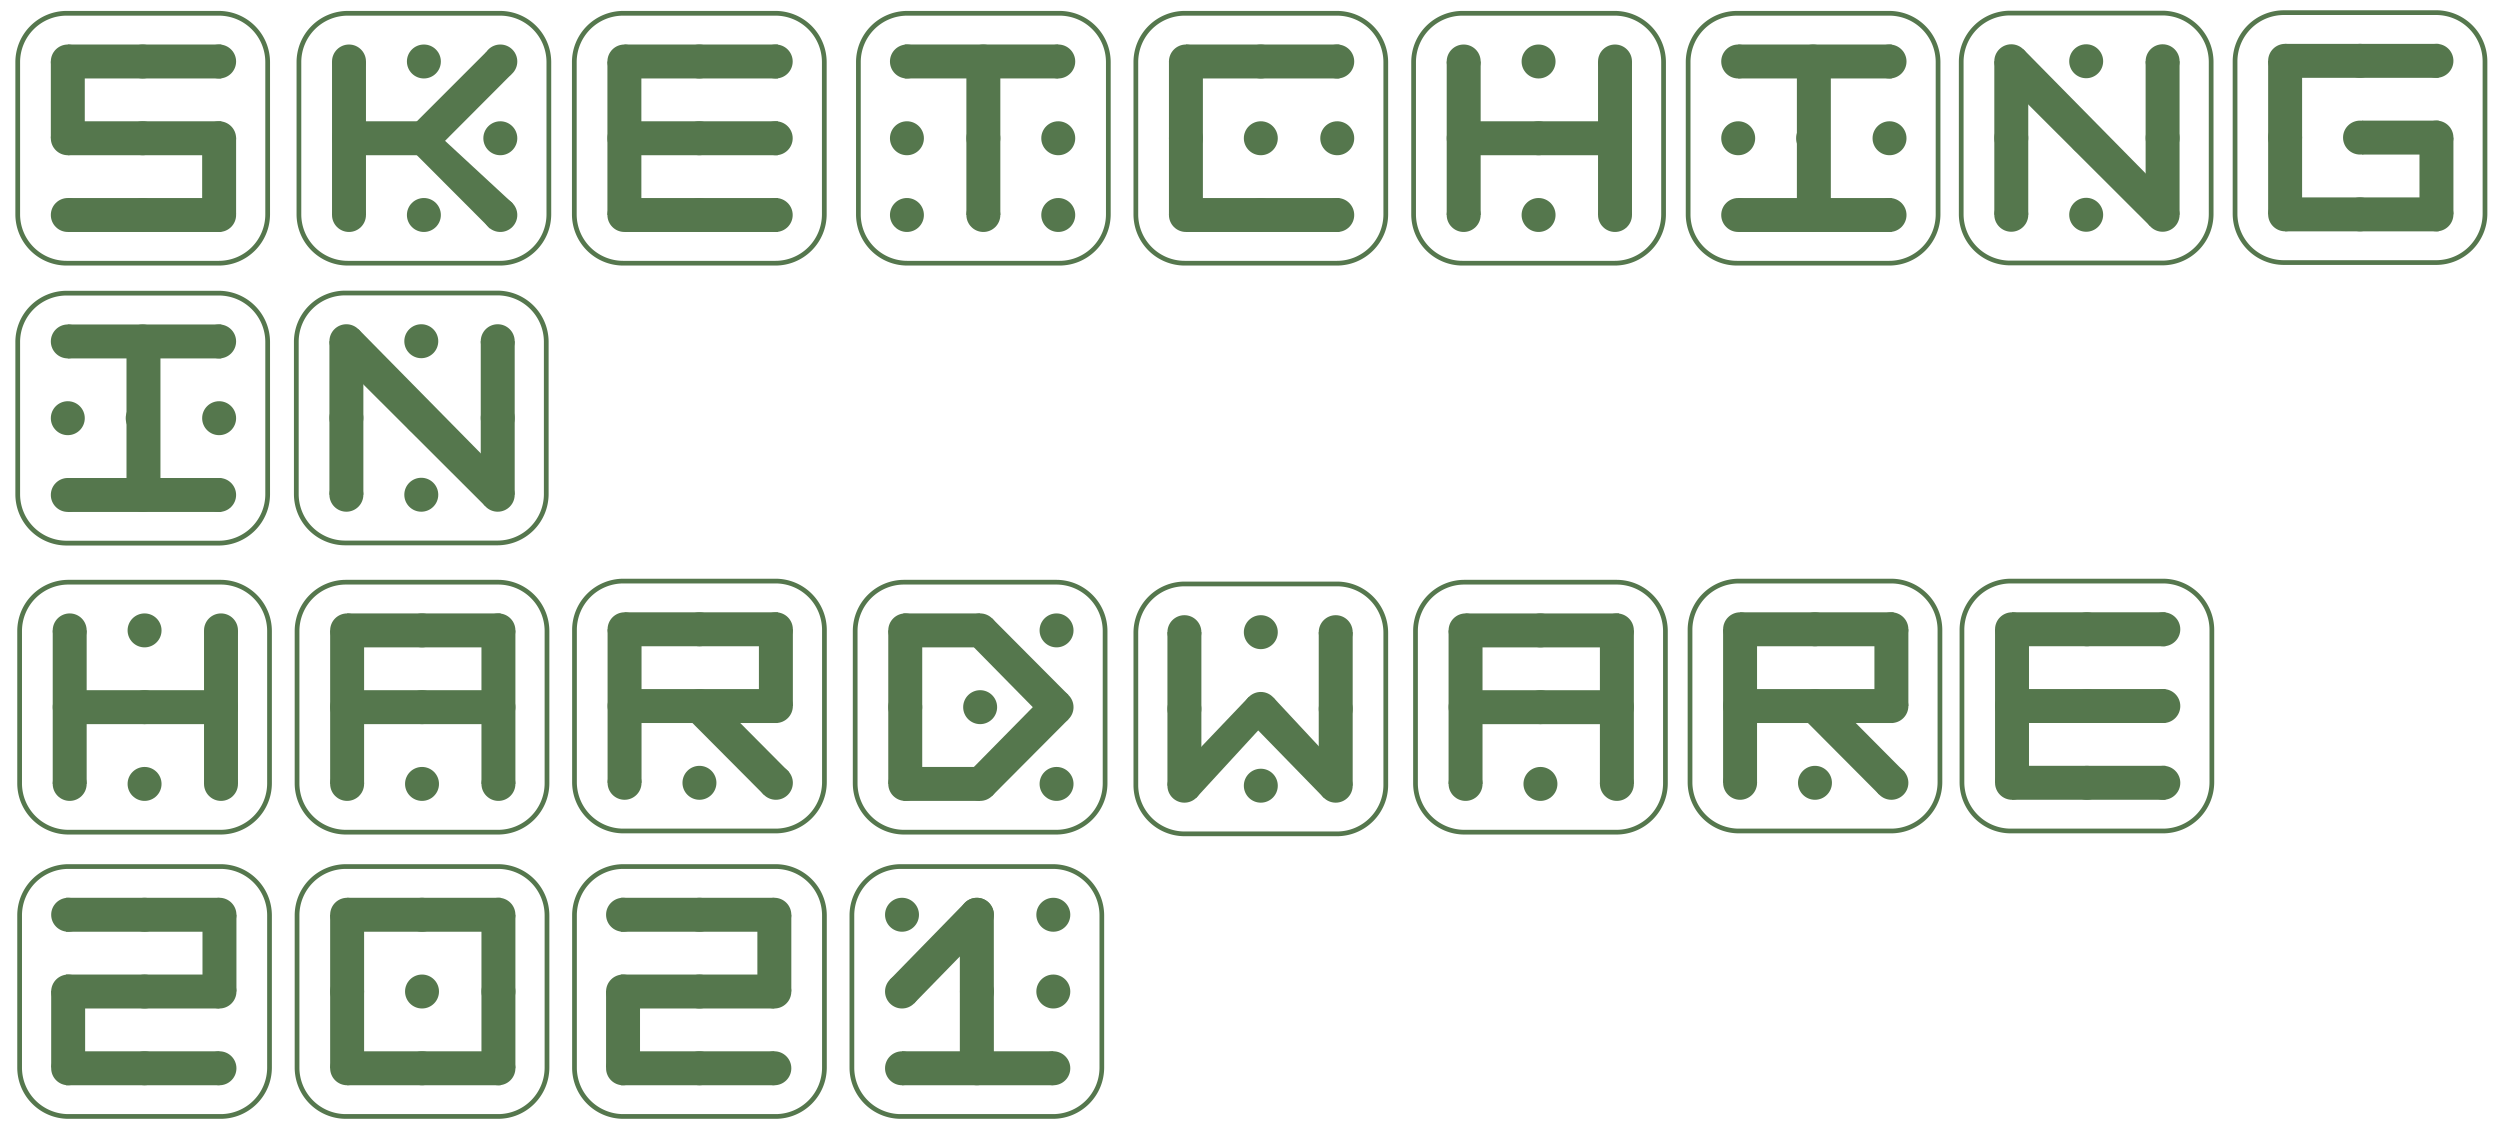 <svg id="Layer_1" data-name="Layer 1" xmlns="http://www.w3.org/2000/svg" width="1057.47" height="480" viewBox="0 0 1057.47 480"><defs><style>.cls-1{fill:#55774d;}</style></defs><path class="cls-1" d="M210.7,247.26a19.67,19.67,0,0,1,19.67,19.67v64.39A19.67,19.67,0,0,1,210.7,351H146.31a19.66,19.66,0,0,1-19.66-19.66V266.93a19.67,19.67,0,0,1,19.66-19.67H210.7m0-2H146.31a21.69,21.69,0,0,0-21.66,21.67v64.39A21.69,21.69,0,0,0,146.31,353H210.7a21.69,21.69,0,0,0,21.67-21.66V266.93a21.69,21.69,0,0,0-21.67-21.67Z"/><circle class="cls-1" cx="146.83" cy="266.65" r="7.18"/><circle class="cls-1" cx="178.51" cy="266.65" r="7.18"/><circle class="cls-1" cx="210.83" cy="266.65" r="7.18"/><circle class="cls-1" cx="146.83" cy="299.12" r="7.18"/><circle class="cls-1" cx="178.51" cy="299.12" r="7.18"/><circle class="cls-1" cx="210.83" cy="299.12" r="7.18"/><circle class="cls-1" cx="146.83" cy="331.59" r="7.18"/><circle class="cls-1" cx="178.51" cy="331.59" r="7.18"/><circle class="cls-1" cx="210.83" cy="331.59" r="7.18"/><rect class="cls-1" x="139.65" y="266.65" width="14.36" height="64.94"/><rect class="cls-1" x="203.65" y="266.65" width="14.36" height="64.94"/><rect class="cls-1" x="172.12" y="234.18" width="14.36" height="64.94" transform="translate(-87.35 445.95) rotate(-90)"/><rect class="cls-1" x="172.12" y="266.65" width="14.36" height="64.94" transform="translate(-119.82 478.42) rotate(-90)"/><path class="cls-1" d="M683.79,247.26a19.67,19.67,0,0,1,19.66,19.67v64.39A19.66,19.66,0,0,1,683.79,351H619.4a19.66,19.66,0,0,1-19.66-19.66V266.93a19.67,19.67,0,0,1,19.66-19.67h64.39m0-2H619.4a21.68,21.68,0,0,0-21.66,21.67v64.39A21.68,21.68,0,0,0,619.4,353h64.39a21.69,21.69,0,0,0,21.66-21.66V266.93a21.69,21.69,0,0,0-21.66-21.67Z"/><circle class="cls-1" cx="619.92" cy="266.65" r="7.18"/><circle class="cls-1" cx="651.59" cy="266.65" r="7.18"/><circle class="cls-1" cx="683.92" cy="266.65" r="7.18"/><circle class="cls-1" cx="619.92" cy="299.12" r="7.18"/><circle class="cls-1" cx="651.59" cy="299.12" r="7.18"/><circle class="cls-1" cx="683.92" cy="299.12" r="7.18"/><circle class="cls-1" cx="619.92" cy="331.59" r="7.18"/><circle class="cls-1" cx="651.59" cy="331.59" r="7.18"/><circle class="cls-1" cx="683.92" cy="331.59" r="7.18"/><rect class="cls-1" x="612.73" y="266.65" width="14.36" height="64.94"/><rect class="cls-1" x="676.74" y="266.65" width="14.36" height="64.94"/><rect class="cls-1" x="645.2" y="234.18" width="14.36" height="64.94" transform="translate(385.73 919.04) rotate(-90)"/><rect class="cls-1" x="645.2" y="266.65" width="14.36" height="64.94" transform="translate(353.26 951.51) rotate(-90)"/><path class="cls-1" d="M565.51,6.62a19.66,19.66,0,0,1,19.66,19.66V90.67a19.66,19.66,0,0,1-19.66,19.66H501.12a19.67,19.67,0,0,1-19.67-19.66V26.28A19.67,19.67,0,0,1,501.12,6.62h64.39m0-2H501.12a21.69,21.69,0,0,0-21.67,21.66V90.67a21.69,21.69,0,0,0,21.67,21.66h64.39a21.69,21.69,0,0,0,21.66-21.66V26.28A21.69,21.69,0,0,0,565.51,4.62Z"/><circle class="cls-1" cx="501.63" cy="26.01" r="7.18"/><circle class="cls-1" cx="533.31" cy="26.01" r="7.18"/><circle class="cls-1" cx="565.64" cy="26.01" r="7.18"/><circle class="cls-1" cx="501.63" cy="58.48" r="7.18"/><circle class="cls-1" cx="533.31" cy="58.48" r="7.18"/><circle class="cls-1" cx="565.64" cy="58.48" r="7.18"/><circle class="cls-1" cx="501.63" cy="90.94" r="7.18"/><circle class="cls-1" cx="533.31" cy="90.94" r="7.18"/><circle class="cls-1" cx="565.64" cy="90.94" r="7.18"/><rect class="cls-1" x="494.45" y="26.01" width="14.36" height="64.94"/><rect class="cls-1" x="526.92" y="-6.46" width="14.36" height="64.94" transform="translate(508.1 560.11) rotate(-90)"/><rect class="cls-1" x="526.92" y="58.48" width="14.36" height="64.94" transform="translate(443.16 625.05) rotate(-90)"/><path class="cls-1" d="M328,6.62a19.67,19.67,0,0,1,19.67,19.66V90.67A19.67,19.67,0,0,1,328,110.33H263.59a19.66,19.66,0,0,1-19.66-19.66V26.28A19.66,19.66,0,0,1,263.59,6.62H328m0-2H263.59a21.69,21.69,0,0,0-21.66,21.66V90.67a21.69,21.69,0,0,0,21.66,21.66H328a21.69,21.69,0,0,0,21.67-21.66V26.28A21.69,21.69,0,0,0,328,4.62Z"/><circle class="cls-1" cx="264.11" cy="26.01" r="7.18"/><circle class="cls-1" cx="295.79" cy="26.01" r="7.18"/><circle class="cls-1" cx="328.12" cy="26.01" r="7.18"/><circle class="cls-1" cx="264.11" cy="58.48" r="7.18"/><circle class="cls-1" cx="295.79" cy="58.48" r="7.18"/><circle class="cls-1" cx="328.12" cy="58.48" r="7.18"/><circle class="cls-1" cx="264.11" cy="90.94" r="7.18"/><circle class="cls-1" cx="295.79" cy="90.94" r="7.18"/><circle class="cls-1" cx="328.12" cy="90.94" r="7.18"/><rect class="cls-1" x="256.93" y="26.01" width="14.36" height="64.94"/><rect class="cls-1" x="289.4" y="-6.46" width="14.36" height="64.94" transform="translate(270.58 322.59) rotate(-90)"/><rect class="cls-1" x="289.4" y="26.01" width="14.36" height="64.94" transform="translate(238.11 355.06) rotate(-90)"/><rect class="cls-1" x="289.4" y="58.48" width="14.36" height="64.94" transform="translate(205.64 387.53) rotate(-90)"/><path class="cls-1" d="M914.93,246.79a19.66,19.66,0,0,1,19.66,19.66v64.39a19.66,19.66,0,0,1-19.66,19.66H850.54a19.66,19.66,0,0,1-19.66-19.66V266.45a19.66,19.66,0,0,1,19.66-19.66h64.39m0-2H850.54a21.69,21.69,0,0,0-21.66,21.66v64.39a21.68,21.68,0,0,0,21.66,21.66h64.39a21.68,21.68,0,0,0,21.66-21.66V266.45a21.68,21.68,0,0,0-21.66-21.66Z"/><circle class="cls-1" cx="851.06" cy="266.18" r="7.18"/><circle class="cls-1" cx="882.74" cy="266.18" r="7.18"/><circle class="cls-1" cx="915.06" cy="266.18" r="7.18"/><circle class="cls-1" cx="851.06" cy="298.65" r="7.18"/><circle class="cls-1" cx="882.74" cy="298.65" r="7.18"/><circle class="cls-1" cx="915.06" cy="298.65" r="7.18"/><circle class="cls-1" cx="851.06" cy="331.12" r="7.18"/><circle class="cls-1" cx="882.74" cy="331.12" r="7.18"/><circle class="cls-1" cx="915.06" cy="331.12" r="7.18"/><rect class="cls-1" x="843.88" y="266.18" width="14.36" height="64.94"/><rect class="cls-1" x="876.35" y="233.71" width="14.36" height="64.94" transform="translate(617.35 1149.7) rotate(-90)"/><rect class="cls-1" x="876.35" y="266.18" width="14.36" height="64.94" transform="translate(584.88 1182.17) rotate(-90)"/><rect class="cls-1" x="876.35" y="298.65" width="14.36" height="64.94" transform="translate(552.41 1214.64) rotate(-90)"/><path class="cls-1" d="M1030.46,6.35A19.66,19.66,0,0,1,1050.12,26V90.4a19.66,19.66,0,0,1-19.66,19.66H966.07A19.67,19.67,0,0,1,946.4,90.4V26A19.67,19.67,0,0,1,966.07,6.35h64.39m0-2H966.07A21.68,21.68,0,0,0,944.4,26V90.4a21.69,21.69,0,0,0,21.67,21.66h64.39a21.69,21.69,0,0,0,21.66-21.66V26a21.68,21.68,0,0,0-21.66-21.66Z"/><circle class="cls-1" cx="966.58" cy="25.73" r="7.18"/><circle class="cls-1" cx="998.26" cy="25.73" r="7.18"/><circle class="cls-1" cx="1030.59" cy="25.73" r="7.18"/><circle class="cls-1" cx="966.58" cy="58.2" r="7.18"/><circle class="cls-1" cx="998.26" cy="58.2" r="7.18"/><circle class="cls-1" cx="1030.59" cy="58.2" r="7.18"/><circle class="cls-1" cx="966.58" cy="90.67" r="7.18"/><circle class="cls-1" cx="998.26" cy="90.67" r="7.18"/><circle class="cls-1" cx="1030.59" cy="90.67" r="7.18"/><rect class="cls-1" x="959.4" y="25.73" width="14.36" height="64.94"/><rect class="cls-1" x="991.87" y="-6.74" width="14.36" height="64.94" transform="translate(973.32 1024.79) rotate(-90)"/><rect class="cls-1" x="991.87" y="58.2" width="14.36" height="64.94" transform="translate(908.38 1089.73) rotate(-90)"/><rect class="cls-1" x="1008.11" y="41.97" width="14.36" height="32.47" transform="translate(957.09 1073.49) rotate(-90)"/><rect class="cls-1" x="1023.41" y="58.2" width="14.36" height="32.47"/><path class="cls-1" d="M93.35,247.26A19.67,19.67,0,0,1,113,266.93v64.39A19.66,19.66,0,0,1,93.35,351H29A19.66,19.66,0,0,1,9.3,331.32V266.93A19.67,19.67,0,0,1,29,247.26H93.35m0-2H29A21.68,21.68,0,0,0,7.3,266.93v64.39A21.68,21.68,0,0,0,29,353H93.35A21.69,21.69,0,0,0,115,331.32V266.93a21.69,21.69,0,0,0-21.66-21.67Z"/><circle class="cls-1" cx="29.48" cy="266.65" r="7.18"/><circle class="cls-1" cx="61.15" cy="266.65" r="7.18"/><circle class="cls-1" cx="93.48" cy="266.65" r="7.18"/><circle class="cls-1" cx="29.48" cy="299.12" r="7.18"/><circle class="cls-1" cx="61.15" cy="299.12" r="7.18"/><circle class="cls-1" cx="93.48" cy="299.12" r="7.18"/><circle class="cls-1" cx="29.48" cy="331.59" r="7.18"/><circle class="cls-1" cx="61.15" cy="331.59" r="7.18"/><circle class="cls-1" cx="93.48" cy="331.59" r="7.18"/><rect class="cls-1" x="22.3" y="266.65" width="14.36" height="64.94"/><rect class="cls-1" x="54.77" y="266.65" width="14.36" height="64.94" transform="translate(-237.17 361.07) rotate(-90)"/><rect class="cls-1" x="86.3" y="266.65" width="14.36" height="64.94"/><path class="cls-1" d="M683,6.62a19.67,19.67,0,0,1,19.67,19.66V90.67A19.67,19.67,0,0,1,683,110.33H618.61a19.67,19.67,0,0,1-19.67-19.66V26.28A19.67,19.67,0,0,1,618.61,6.62H683m0-2H618.61a21.69,21.69,0,0,0-21.67,21.66V90.67a21.69,21.69,0,0,0,21.67,21.66H683a21.69,21.69,0,0,0,21.67-21.66V26.28A21.69,21.69,0,0,0,683,4.62Z"/><circle class="cls-1" cx="619.12" cy="26.01" r="7.18"/><circle class="cls-1" cx="650.8" cy="26.01" r="7.18"/><circle class="cls-1" cx="683.13" cy="26.01" r="7.18"/><circle class="cls-1" cx="619.12" cy="58.48" r="7.18"/><circle class="cls-1" cx="650.8" cy="58.48" r="7.18"/><circle class="cls-1" cx="683.13" cy="58.48" r="7.18"/><circle class="cls-1" cx="619.12" cy="90.94" r="7.18"/><circle class="cls-1" cx="650.8" cy="90.94" r="7.18"/><circle class="cls-1" cx="683.13" cy="90.94" r="7.18"/><rect class="cls-1" x="611.94" y="26.01" width="14.36" height="64.94"/><rect class="cls-1" x="644.41" y="26.01" width="14.36" height="64.94" transform="translate(593.12 710.07) rotate(-90)"/><rect class="cls-1" x="675.95" y="26.01" width="14.36" height="64.94"/><path class="cls-1" d="M799.12,6.62a19.66,19.66,0,0,1,19.66,19.66V90.67a19.66,19.66,0,0,1-19.66,19.66H734.73a19.67,19.67,0,0,1-19.67-19.66V26.28A19.67,19.67,0,0,1,734.73,6.62h64.39m0-2H734.73a21.69,21.69,0,0,0-21.67,21.66V90.67a21.69,21.69,0,0,0,21.67,21.66h64.39a21.69,21.69,0,0,0,21.66-21.66V26.28A21.69,21.69,0,0,0,799.12,4.62Z"/><circle class="cls-1" cx="735.24" cy="26.01" r="7.18"/><circle class="cls-1" cx="766.92" cy="26.01" r="7.18"/><circle class="cls-1" cx="799.25" cy="26.01" r="7.18"/><circle class="cls-1" cx="735.24" cy="58.48" r="7.18"/><circle class="cls-1" cx="766.92" cy="58.48" r="7.18"/><circle class="cls-1" cx="799.25" cy="58.48" r="7.18"/><circle class="cls-1" cx="735.24" cy="90.94" r="7.18"/><circle class="cls-1" cx="766.92" cy="90.94" r="7.18"/><circle class="cls-1" cx="799.25" cy="90.94" r="7.18"/><rect class="cls-1" x="760.06" y="26.01" width="14.36" height="64.94"/><rect class="cls-1" x="760.53" y="-6.46" width="14.36" height="64.94" transform="translate(741.71 793.72) rotate(-90)"/><rect class="cls-1" x="760.53" y="58.48" width="14.36" height="64.94" transform="translate(676.77 858.66) rotate(-90)"/><path class="cls-1" d="M446.78,247.26a19.67,19.67,0,0,1,19.66,19.67v64.39A19.66,19.66,0,0,1,446.78,351H382.39a19.66,19.66,0,0,1-19.66-19.66V266.93a19.67,19.67,0,0,1,19.66-19.67h64.39m0-2H382.39a21.69,21.69,0,0,0-21.66,21.67v64.39A21.69,21.69,0,0,0,382.39,353h64.39a21.68,21.68,0,0,0,21.66-21.66V266.93a21.68,21.68,0,0,0-21.66-21.67Z"/><circle class="cls-1" cx="382.91" cy="266.65" r="7.18"/><circle class="cls-1" cx="414.59" cy="266.65" r="7.18"/><circle class="cls-1" cx="446.91" cy="266.65" r="7.18"/><circle class="cls-1" cx="382.91" cy="299.12" r="7.18"/><circle class="cls-1" cx="414.59" cy="299.12" r="7.18"/><circle class="cls-1" cx="446.91" cy="299.12" r="7.18"/><circle class="cls-1" cx="382.91" cy="331.59" r="7.18"/><circle class="cls-1" cx="414.59" cy="331.59" r="7.18"/><circle class="cls-1" cx="446.91" cy="331.59" r="7.18"/><rect class="cls-1" x="375.73" y="266.65" width="14.36" height="64.94"/><rect class="cls-1" x="391.17" y="315.36" width="14.36" height="32.47" transform="translate(729.94 -66.76) rotate(90)"/><rect class="cls-1" x="391.17" y="250.42" width="14.36" height="32.47" transform="translate(665 -131.7) rotate(90)"/><polygon class="cls-1" points="442.1 304.45 451.89 293.94 419.55 261.46 411.96 273.83 442.1 304.45"/><polygon class="cls-1" points="442.1 293.79 451.89 304.29 419.55 336.77 411.96 324.4 442.1 293.79"/><path class="cls-1" d="M914.62,6.53a19.67,19.67,0,0,1,19.67,19.66V90.58a19.67,19.67,0,0,1-19.67,19.66H850.23a19.66,19.66,0,0,1-19.66-19.66V26.19A19.66,19.66,0,0,1,850.23,6.53h64.39m0-2H850.23a21.68,21.68,0,0,0-21.66,21.66V90.58a21.69,21.69,0,0,0,21.66,21.66h64.39a21.69,21.69,0,0,0,21.67-21.66V26.19A21.68,21.68,0,0,0,914.62,4.53Z"/><circle class="cls-1" cx="850.75" cy="25.91" r="7.18"/><circle class="cls-1" cx="882.43" cy="25.91" r="7.18"/><circle class="cls-1" cx="914.76" cy="25.91" r="7.18"/><circle class="cls-1" cx="850.75" cy="58.38" r="7.18"/><circle class="cls-1" cx="882.43" cy="58.38" r="7.18"/><circle class="cls-1" cx="914.76" cy="58.38" r="7.18"/><circle class="cls-1" cx="850.75" cy="90.85" r="7.18"/><circle class="cls-1" cx="882.43" cy="90.85" r="7.18"/><circle class="cls-1" cx="914.76" cy="90.85" r="7.18"/><rect class="cls-1" x="843.57" y="25.91" width="14.36" height="64.94"/><rect class="cls-1" x="907.57" y="25.91" width="14.36" height="64.94"/><polygon class="cls-1" points="909.38 95.57 920.1 86.05 855.87 20.84 845.38 31.68 909.38 95.57"/><path class="cls-1" d="M92.56,125a19.67,19.67,0,0,1,19.66,19.67v64.39a19.66,19.66,0,0,1-19.66,19.66H28.17A19.67,19.67,0,0,1,8.5,209.09V144.7A19.67,19.67,0,0,1,28.17,125H92.56m0-2H28.17A21.69,21.69,0,0,0,6.5,144.7v64.39a21.69,21.69,0,0,0,21.67,21.66H92.56a21.69,21.69,0,0,0,21.66-21.66V144.7A21.69,21.69,0,0,0,92.56,123Z"/><circle class="cls-1" cx="28.68" cy="144.42" r="7.18"/><circle class="cls-1" cx="60.36" cy="144.42" r="7.18"/><circle class="cls-1" cx="92.69" cy="144.42" r="7.18"/><circle class="cls-1" cx="28.68" cy="176.89" r="7.18"/><circle class="cls-1" cx="60.36" cy="176.89" r="7.18"/><circle class="cls-1" cx="92.69" cy="176.89" r="7.18"/><circle class="cls-1" cx="28.68" cy="209.36" r="7.18"/><circle class="cls-1" cx="60.36" cy="209.36" r="7.18"/><circle class="cls-1" cx="92.69" cy="209.36" r="7.18"/><rect class="cls-1" x="53.51" y="144.42" width="14.36" height="64.94"/><rect class="cls-1" x="53.97" y="111.95" width="14.36" height="64.94" transform="translate(-83.27 205.58) rotate(-90)"/><rect class="cls-1" x="53.97" y="176.89" width="14.36" height="64.94" transform="translate(-148.21 270.52) rotate(-90)"/><path class="cls-1" d="M210.4,124.94a19.67,19.67,0,0,1,19.66,19.67V209a19.66,19.66,0,0,1-19.66,19.66H146A19.67,19.67,0,0,1,126.34,209V144.61A19.67,19.67,0,0,1,146,124.94H210.4m0-2H146a21.69,21.69,0,0,0-21.67,21.67V209A21.69,21.69,0,0,0,146,230.66H210.4A21.69,21.69,0,0,0,232.06,209V144.61a21.69,21.69,0,0,0-21.66-21.67Z"/><circle class="cls-1" cx="146.52" cy="144.33" r="7.18"/><circle class="cls-1" cx="178.2" cy="144.33" r="7.18"/><circle class="cls-1" cx="210.53" cy="144.33" r="7.18"/><circle class="cls-1" cx="146.52" cy="176.8" r="7.18"/><circle class="cls-1" cx="178.2" cy="176.8" r="7.18"/><circle class="cls-1" cx="210.53" cy="176.8" r="7.18"/><circle class="cls-1" cx="146.52" cy="209.27" r="7.18"/><circle class="cls-1" cx="178.2" cy="209.27" r="7.18"/><circle class="cls-1" cx="210.53" cy="209.27" r="7.18"/><rect class="cls-1" x="139.34" y="144.33" width="14.36" height="64.94"/><rect class="cls-1" x="203.35" y="144.33" width="14.36" height="64.94"/><polygon class="cls-1" points="205.16 213.99 215.87 204.47 151.64 139.25 141.15 150.1 205.16 213.99"/><path class="cls-1" d="M328.06,246.79a19.66,19.66,0,0,1,19.66,19.66v64.39a19.66,19.66,0,0,1-19.66,19.66H263.67A19.67,19.67,0,0,1,244,330.84V266.45a19.67,19.67,0,0,1,19.67-19.66h64.39m0-2H263.67A21.69,21.69,0,0,0,242,266.45v64.39a21.68,21.68,0,0,0,21.67,21.66h64.39a21.68,21.68,0,0,0,21.66-21.66V266.45a21.69,21.69,0,0,0-21.66-21.66Z"/><circle class="cls-1" cx="264.18" cy="266.18" r="7.18"/><circle class="cls-1" cx="295.86" cy="266.18" r="7.18"/><circle class="cls-1" cx="328.19" cy="266.18" r="7.18"/><circle class="cls-1" cx="264.18" cy="298.65" r="7.18"/><circle class="cls-1" cx="295.86" cy="298.65" r="7.18"/><circle class="cls-1" cx="328.19" cy="298.65" r="7.18"/><circle class="cls-1" cx="264.18" cy="331.12" r="7.18"/><circle class="cls-1" cx="295.86" cy="331.12" r="7.18"/><circle class="cls-1" cx="328.19" cy="331.12" r="7.18"/><rect class="cls-1" x="257" y="266.18" width="14.36" height="64.94"/><rect class="cls-1" x="289.29" y="266.18" width="14.36" height="64.94" transform="translate(-2.18 595.12) rotate(-90)"/><polygon class="cls-1" points="301.18 293.82 290.69 303.62 323.05 336.13 333.8 326.64 301.18 293.82"/><rect class="cls-1" x="289.47" y="233.71" width="14.36" height="64.94" transform="translate(30.48 562.83) rotate(-90)"/><rect class="cls-1" x="321.01" y="266.18" width="14.36" height="32.47"/><path class="cls-1" d="M799.91,246.79a19.66,19.66,0,0,1,19.66,19.66v64.39a19.66,19.66,0,0,1-19.66,19.66H735.52a19.66,19.66,0,0,1-19.66-19.66V266.45a19.66,19.66,0,0,1,19.66-19.66h64.39m0-2H735.52a21.68,21.68,0,0,0-21.66,21.66v64.39a21.68,21.68,0,0,0,21.66,21.66h64.39a21.68,21.68,0,0,0,21.66-21.66V266.45a21.69,21.69,0,0,0-21.66-21.66Z"/><circle class="cls-1" cx="736.04" cy="266.18" r="7.18"/><circle class="cls-1" cx="767.71" cy="266.18" r="7.18"/><circle class="cls-1" cx="800.04" cy="266.18" r="7.18"/><circle class="cls-1" cx="736.04" cy="298.65" r="7.18"/><circle class="cls-1" cx="767.71" cy="298.65" r="7.18"/><circle class="cls-1" cx="800.04" cy="298.65" r="7.18"/><circle class="cls-1" cx="736.04" cy="331.12" r="7.18"/><circle class="cls-1" cx="767.71" cy="331.12" r="7.18"/><circle class="cls-1" cx="800.04" cy="331.12" r="7.18"/><rect class="cls-1" x="728.85" y="266.18" width="14.36" height="64.94"/><rect class="cls-1" x="761.14" y="266.18" width="14.36" height="64.94" transform="translate(469.68 1066.97) rotate(-90)"/><polygon class="cls-1" points="773.03 293.82 762.54 303.62 794.9 336.13 805.65 326.64 773.03 293.82"/><rect class="cls-1" x="761.32" y="233.71" width="14.36" height="64.94" transform="translate(502.33 1034.68) rotate(-90)"/><rect class="cls-1" x="792.86" y="266.18" width="14.36" height="32.47"/><path class="cls-1" d="M92.56,6.62a19.66,19.66,0,0,1,19.66,19.66V90.67a19.66,19.66,0,0,1-19.66,19.66H28.17A19.67,19.67,0,0,1,8.5,90.67V26.28A19.67,19.67,0,0,1,28.17,6.62H92.56m0-2H28.17A21.69,21.69,0,0,0,6.5,26.28V90.67a21.69,21.69,0,0,0,21.67,21.66H92.56a21.69,21.69,0,0,0,21.66-21.66V26.28A21.69,21.69,0,0,0,92.56,4.62Z"/><circle class="cls-1" cx="28.68" cy="26.01" r="7.18"/><circle class="cls-1" cx="60.36" cy="26.01" r="7.18"/><circle class="cls-1" cx="92.69" cy="26.01" r="7.18"/><circle class="cls-1" cx="28.68" cy="58.48" r="7.18"/><circle class="cls-1" cx="60.36" cy="58.48" r="7.18"/><circle class="cls-1" cx="92.69" cy="58.48" r="7.18"/><circle class="cls-1" cx="28.68" cy="90.94" r="7.18"/><circle class="cls-1" cx="60.36" cy="90.94" r="7.18"/><circle class="cls-1" cx="92.69" cy="90.94" r="7.18"/><rect class="cls-1" x="21.5" y="26.01" width="14.36" height="32.47"/><rect class="cls-1" x="85.51" y="58.16" width="14.36" height="32.47"/><rect class="cls-1" x="53.97" y="-6.46" width="14.36" height="64.94" transform="translate(35.15 87.16) rotate(-90)"/><rect class="cls-1" x="53.97" y="58.48" width="14.36" height="64.94" transform="translate(-29.79 152.1) rotate(-90)"/><rect class="cls-1" x="53.97" y="26.01" width="14.36" height="64.94" transform="translate(2.68 119.63) rotate(-90)"/><path class="cls-1" d="M93.35,367.54A19.66,19.66,0,0,1,113,387.2v64.39a19.66,19.66,0,0,1-19.66,19.66H29A19.66,19.66,0,0,1,9.3,451.59V387.2A19.66,19.66,0,0,1,29,367.54H93.35m0-2H29A21.68,21.68,0,0,0,7.3,387.2v64.39A21.68,21.68,0,0,0,29,473.25H93.35A21.68,21.68,0,0,0,115,451.59V387.2a21.69,21.69,0,0,0-21.66-21.66Z"/><circle class="cls-1" cx="92.83" cy="386.93" r="7.18"/><circle class="cls-1" cx="61.15" cy="386.93" r="7.18"/><circle class="cls-1" cx="28.83" cy="386.93" r="7.18"/><circle class="cls-1" cx="92.83" cy="419.4" r="7.18"/><circle class="cls-1" cx="61.15" cy="419.4" r="7.18"/><circle class="cls-1" cx="28.83" cy="419.4" r="7.18"/><circle class="cls-1" cx="92.83" cy="451.87" r="7.18"/><circle class="cls-1" cx="61.15" cy="451.87" r="7.18"/><circle class="cls-1" cx="28.83" cy="451.87" r="7.18"/><rect class="cls-1" x="85.65" y="386.93" width="14.36" height="32.47" transform="translate(185.66 806.32) rotate(-180)"/><rect class="cls-1" x="21.65" y="419.08" width="14.36" height="32.47" transform="translate(57.66 870.64) rotate(-180)"/><rect class="cls-1" x="53.18" y="354.46" width="14.36" height="64.94" transform="translate(-326.57 447.29) rotate(-90)"/><rect class="cls-1" x="53.18" y="419.4" width="14.36" height="64.94" transform="translate(-391.51 512.23) rotate(-90)"/><rect class="cls-1" x="53.18" y="386.93" width="14.36" height="64.94" transform="translate(-359.04 479.76) rotate(-90)"/><path class="cls-1" d="M448.14,6.62a19.67,19.67,0,0,1,19.67,19.66V90.67a19.67,19.67,0,0,1-19.67,19.66H383.76a19.67,19.67,0,0,1-19.67-19.66V26.28A19.67,19.67,0,0,1,383.76,6.62h64.38m0-2H383.76a21.69,21.69,0,0,0-21.67,21.66V90.67a21.69,21.69,0,0,0,21.67,21.66h64.38a21.69,21.69,0,0,0,21.67-21.66V26.28A21.69,21.69,0,0,0,448.14,4.62Z"/><circle class="cls-1" cx="447.63" cy="26.01" r="7.18"/><circle class="cls-1" cx="415.95" cy="26.01" r="7.18"/><circle class="cls-1" cx="383.62" cy="26.01" r="7.18"/><circle class="cls-1" cx="447.63" cy="58.48" r="7.18"/><circle class="cls-1" cx="415.95" cy="58.48" r="7.18"/><circle class="cls-1" cx="383.62" cy="58.48" r="7.18"/><circle class="cls-1" cx="447.63" cy="90.94" r="7.18"/><circle class="cls-1" cx="415.95" cy="90.94" r="7.18"/><circle class="cls-1" cx="383.62" cy="90.94" r="7.18"/><rect class="cls-1" x="408.77" y="26.01" width="14.36" height="64.94" transform="translate(831.9 116.95) rotate(-180)"/><rect class="cls-1" x="407.98" y="-6.46" width="14.36" height="64.94" transform="translate(389.15 441.16) rotate(-90)"/><path class="cls-1" d="M211.5,6.62a19.66,19.66,0,0,1,19.66,19.66V90.67a19.66,19.66,0,0,1-19.66,19.66H147.11a19.67,19.67,0,0,1-19.67-19.66V26.28A19.67,19.67,0,0,1,147.11,6.62H211.5m0-2H147.11a21.69,21.69,0,0,0-21.67,21.66V90.67a21.69,21.69,0,0,0,21.67,21.66H211.5a21.69,21.69,0,0,0,21.66-21.66V26.28A21.69,21.69,0,0,0,211.5,4.62Z"/><circle class="cls-1" cx="147.62" cy="26.01" r="7.18"/><circle class="cls-1" cx="179.3" cy="26.01" r="7.18"/><circle class="cls-1" cx="211.63" cy="26.01" r="7.18"/><circle class="cls-1" cx="147.62" cy="58.48" r="7.18"/><circle class="cls-1" cx="179.3" cy="58.48" r="7.18"/><circle class="cls-1" cx="211.63" cy="58.48" r="7.18"/><circle class="cls-1" cx="147.62" cy="90.94" r="7.18"/><circle class="cls-1" cx="179.3" cy="90.94" r="7.18"/><circle class="cls-1" cx="211.63" cy="90.94" r="7.18"/><rect class="cls-1" x="140.44" y="26.01" width="14.36" height="64.94"/><polygon class="cls-1" points="173.98 53.65 183.63 64.2 216.31 31.44 205.72 21.92 173.98 53.65"/><polygon class="cls-1" points="179.3 51.29 173.98 63.3 207.24 96.63 216.86 86.03 179.3 51.29"/><rect class="cls-1" x="155.37" y="41.73" width="14.36" height="33.49" transform="translate(104.08 221.03) rotate(-90)"/><path class="cls-1" d="M565.51,248a19.66,19.66,0,0,1,19.66,19.66v64.39a19.66,19.66,0,0,1-19.66,19.66H501.12a19.67,19.67,0,0,1-19.67-19.66V267.67A19.67,19.67,0,0,1,501.12,248h64.39m0-2H501.12a21.69,21.69,0,0,0-21.67,21.66v64.39a21.68,21.68,0,0,0,21.67,21.66h64.39a21.68,21.68,0,0,0,21.66-21.66V267.67A21.69,21.69,0,0,0,565.51,246Z"/><circle class="cls-1" cx="564.99" cy="332.34" r="7.18"/><circle class="cls-1" cx="533.31" cy="332.34" r="7.18"/><circle class="cls-1" cx="500.99" cy="332.34" r="7.18"/><circle class="cls-1" cx="564.99" cy="299.87" r="7.18"/><circle class="cls-1" cx="533.31" cy="299.87" r="7.18"/><circle class="cls-1" cx="500.99" cy="299.87" r="7.18"/><circle class="cls-1" cx="564.99" cy="267.4" r="7.18"/><circle class="cls-1" cx="533.31" cy="267.4" r="7.18"/><circle class="cls-1" cx="500.99" cy="267.4" r="7.18"/><rect class="cls-1" x="557.81" y="267.4" width="14.36" height="64.94" transform="translate(1129.98 599.73) rotate(180)"/><rect class="cls-1" x="493.8" y="267.4" width="14.36" height="64.94" transform="translate(1001.97 599.73) rotate(180)"/><polygon class="cls-1" points="560.07 337.57 568.81 327.43 538.69 295.11 527.65 304.29 560.07 337.57"/><polygon class="cls-1" points="536.59 304.2 528.23 294.79 496.38 328.2 505.9 337.57 536.59 304.2"/><path class="cls-1" d="M210.7,367.54a19.67,19.67,0,0,1,19.67,19.66v64.39a19.67,19.67,0,0,1-19.67,19.66H146.31a19.66,19.66,0,0,1-19.66-19.66V387.2a19.66,19.66,0,0,1,19.66-19.66H210.7m0-2H146.31a21.69,21.69,0,0,0-21.66,21.66v64.39a21.68,21.68,0,0,0,21.66,21.66H210.7a21.68,21.68,0,0,0,21.67-21.66V387.2a21.69,21.69,0,0,0-21.67-21.66Z"/><circle class="cls-1" cx="146.83" cy="386.93" r="7.18"/><circle class="cls-1" cx="178.51" cy="386.93" r="7.18"/><circle class="cls-1" cx="210.83" cy="386.93" r="7.18"/><circle class="cls-1" cx="146.83" cy="419.4" r="7.18"/><circle class="cls-1" cx="178.51" cy="419.4" r="7.18"/><circle class="cls-1" cx="210.83" cy="419.4" r="7.18"/><circle class="cls-1" cx="146.83" cy="451.87" r="7.18"/><circle class="cls-1" cx="178.51" cy="451.87" r="7.18"/><circle class="cls-1" cx="210.83" cy="451.87" r="7.18"/><rect class="cls-1" x="139.65" y="386.93" width="14.36" height="64.94"/><rect class="cls-1" x="203.65" y="386.93" width="14.36" height="64.94"/><rect class="cls-1" x="172.12" y="354.46" width="14.36" height="64.94" transform="translate(-207.63 566.23) rotate(-90)"/><rect class="cls-1" x="172.12" y="419.4" width="14.36" height="64.94" transform="translate(-272.57 631.17) rotate(-90)"/><path class="cls-1" d="M328.06,367.54a19.66,19.66,0,0,1,19.66,19.66v64.39a19.66,19.66,0,0,1-19.66,19.66H263.67A19.67,19.67,0,0,1,244,451.59V387.2a19.67,19.67,0,0,1,19.67-19.66h64.39m0-2H263.67A21.69,21.69,0,0,0,242,387.2v64.39a21.68,21.68,0,0,0,21.67,21.66h64.39a21.68,21.68,0,0,0,21.66-21.66V387.2a21.69,21.69,0,0,0-21.66-21.66Z"/><circle class="cls-1" cx="327.54" cy="386.93" r="7.18"/><circle class="cls-1" cx="295.86" cy="386.93" r="7.18"/><circle class="cls-1" cx="263.54" cy="386.93" r="7.18"/><circle class="cls-1" cx="327.54" cy="419.4" r="7.18"/><circle class="cls-1" cx="295.86" cy="419.4" r="7.18"/><circle class="cls-1" cx="263.54" cy="419.4" r="7.18"/><circle class="cls-1" cx="327.54" cy="451.87" r="7.18"/><circle class="cls-1" cx="295.86" cy="451.87" r="7.18"/><circle class="cls-1" cx="263.54" cy="451.87" r="7.18"/><rect class="cls-1" x="320.36" y="386.93" width="14.36" height="32.47" transform="translate(655.08 806.32) rotate(-180)"/><rect class="cls-1" x="256.35" y="419.08" width="14.36" height="32.47" transform="translate(527.07 870.64) rotate(-180)"/><rect class="cls-1" x="287.89" y="354.46" width="14.36" height="64.94" transform="translate(-91.86 682) rotate(-90)"/><rect class="cls-1" x="287.89" y="419.4" width="14.36" height="64.94" transform="translate(-156.8 746.94) rotate(-90)"/><rect class="cls-1" x="287.89" y="386.93" width="14.36" height="64.94" transform="translate(-124.33 714.47) rotate(-90)"/><path class="cls-1" d="M445.41,367.54a19.66,19.66,0,0,1,19.66,19.66v64.39a19.66,19.66,0,0,1-19.66,19.66H381a19.66,19.66,0,0,1-19.66-19.66V387.2A19.66,19.66,0,0,1,381,367.54h64.39m0-2H381a21.69,21.69,0,0,0-21.66,21.66v64.39A21.68,21.68,0,0,0,381,473.25h64.39a21.68,21.68,0,0,0,21.66-21.66V387.2a21.68,21.68,0,0,0-21.66-21.66Z"/><circle class="cls-1" cx="381.54" cy="386.93" r="7.18"/><circle class="cls-1" cx="413.22" cy="386.93" r="7.18"/><circle class="cls-1" cx="445.54" cy="386.93" r="7.18"/><circle class="cls-1" cx="381.54" cy="419.4" r="7.18"/><circle class="cls-1" cx="413.22" cy="419.4" r="7.18"/><circle class="cls-1" cx="445.54" cy="419.4" r="7.18"/><circle class="cls-1" cx="381.54" cy="451.87" r="7.18"/><circle class="cls-1" cx="413.22" cy="451.87" r="7.18"/><circle class="cls-1" cx="445.54" cy="451.87" r="7.18"/><rect class="cls-1" x="381.54" y="444.68" width="64" height="14.37"/><path class="cls-1" d="M420.4,451.87H406V404.58l-19.35,19.84-10.29-10,31.68-32.47a7.18,7.18,0,0,1,12.33,5Z"/></svg>